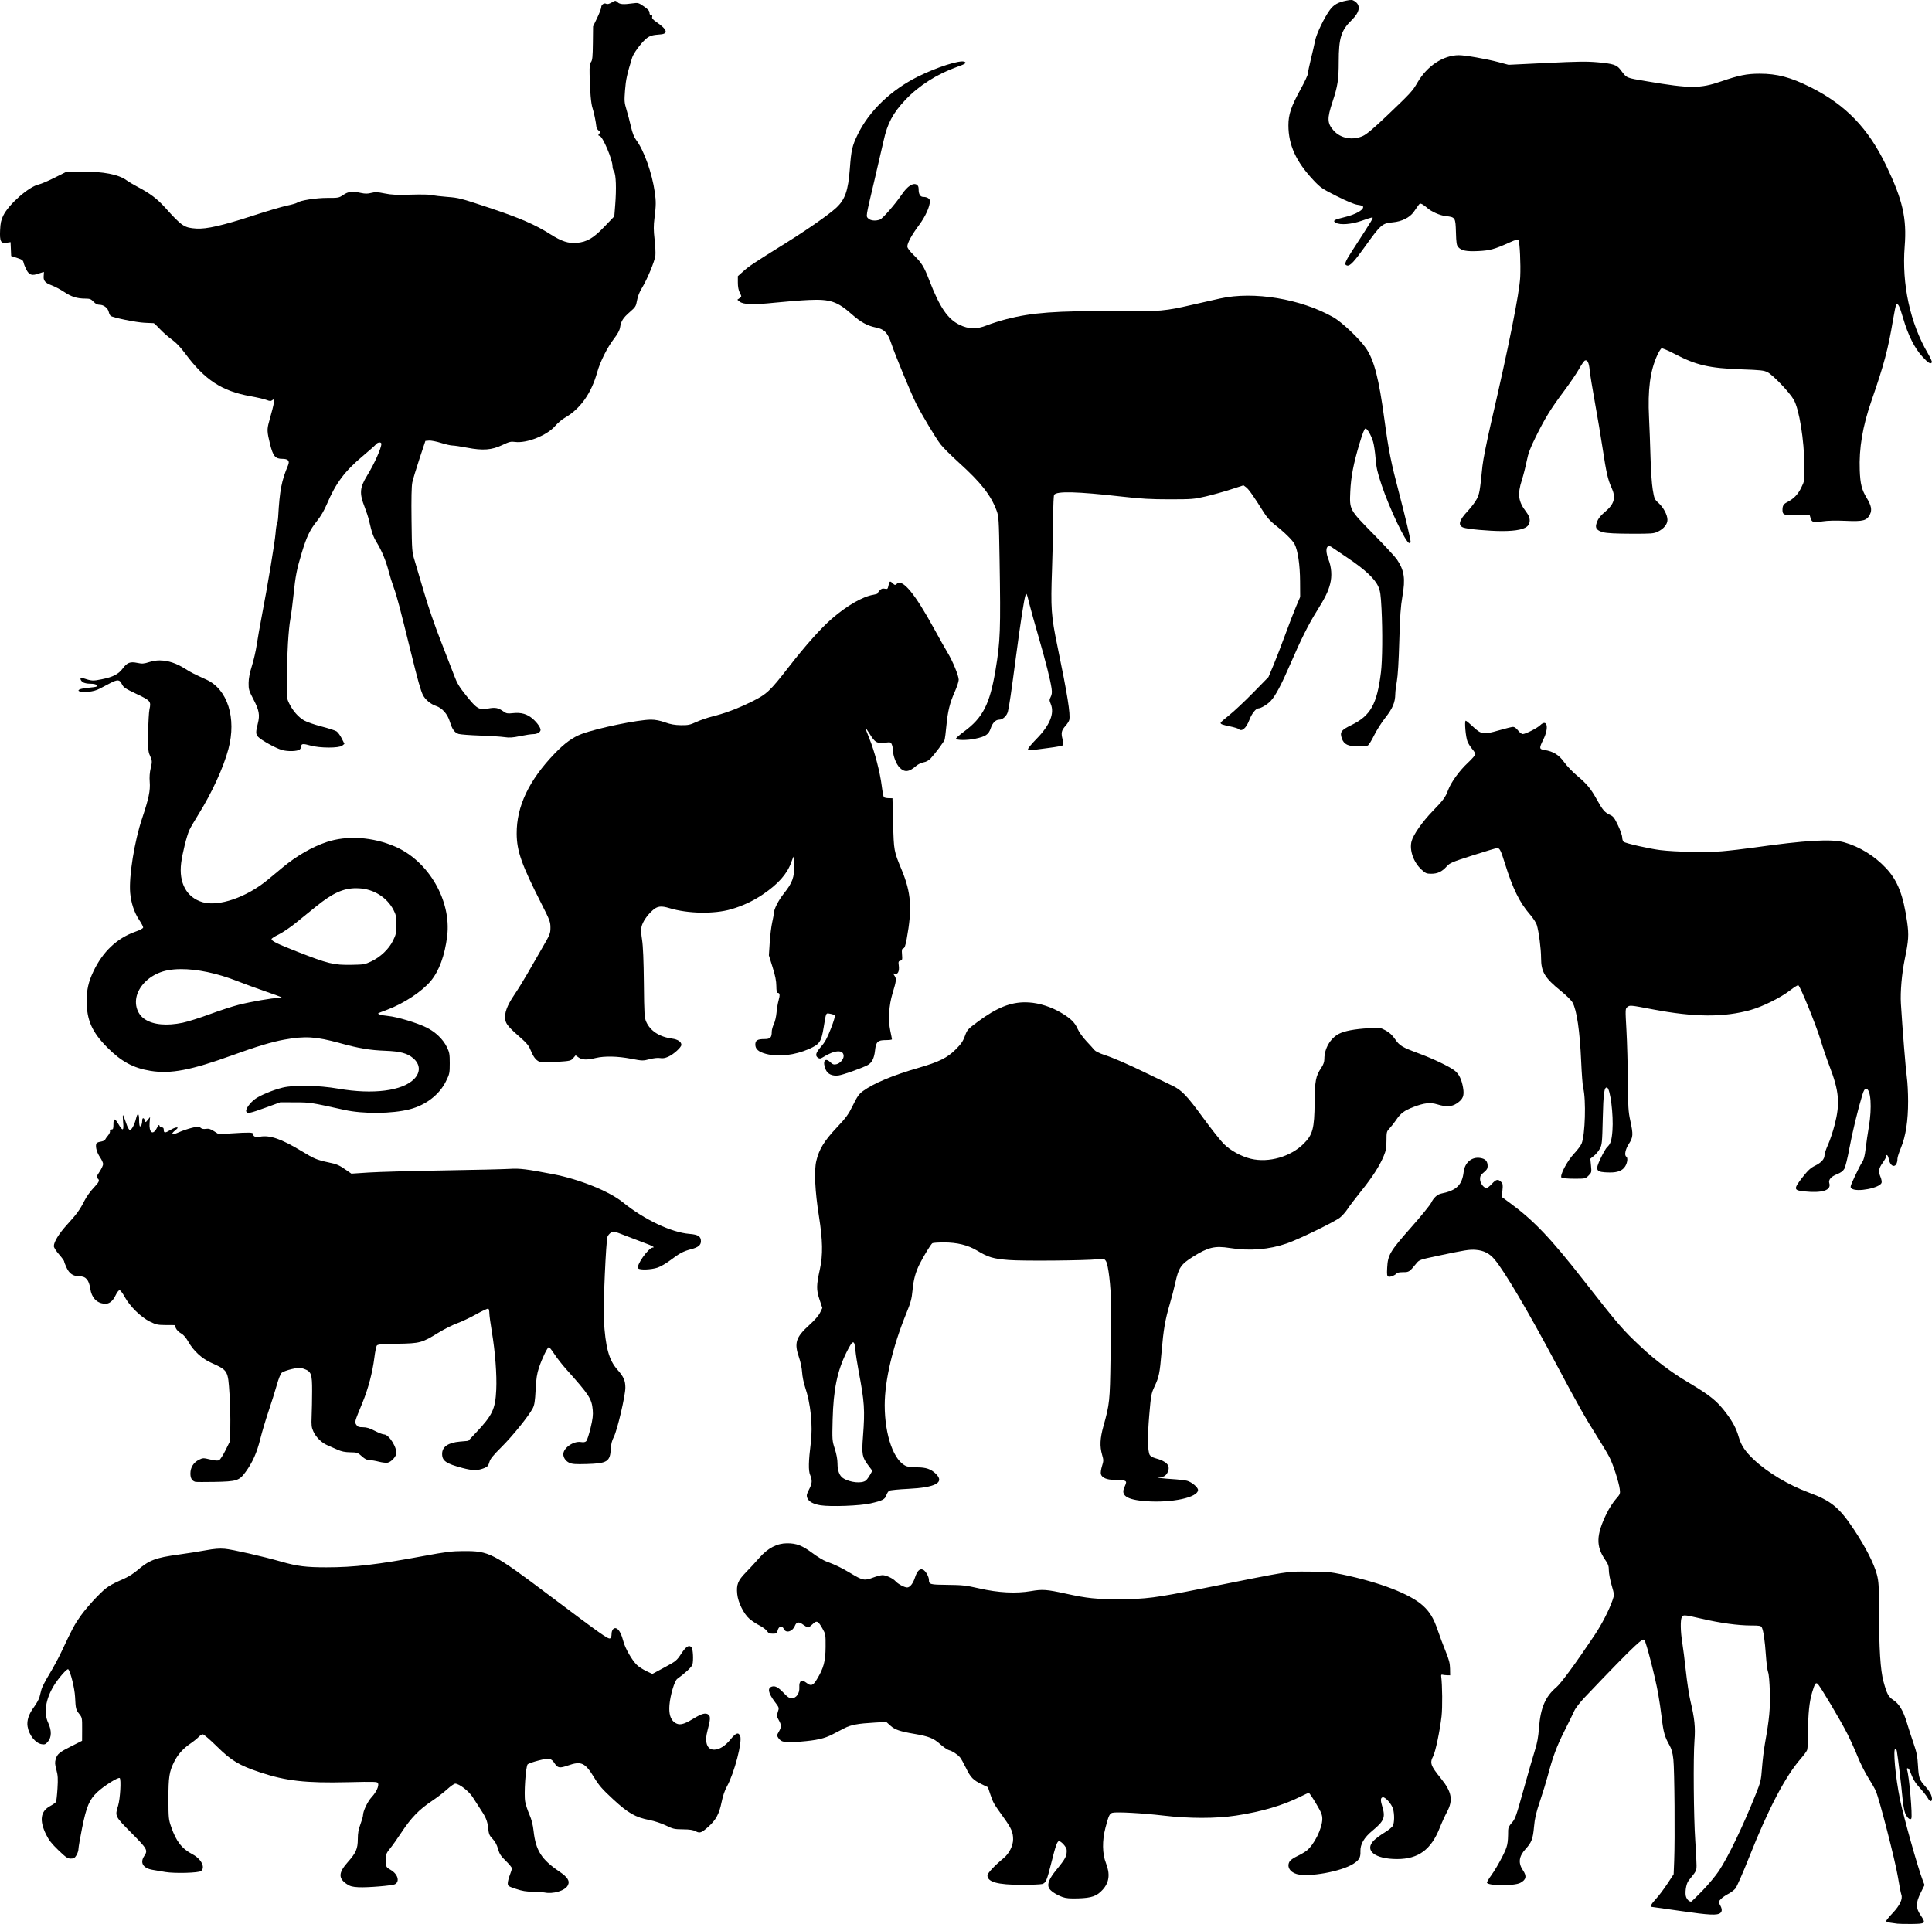 <?xml version="1.0" encoding="UTF-8" standalone="no"?>
<!-- Created with Inkscape (http://www.inkscape.org/) -->

<svg
   width="176.6mm"
   height="175.89mm"
   viewBox="0 0 176.6 175.89"
   version="1.1"
   id="svg303"
   xml:space="preserve"
   inkscape:version="1.2 (dc2aedaf03, 2022-05-15)"
   sodipodi:docname="Animal silhouettes.svg"
   xmlns:inkscape="http://www.inkscape.org/namespaces/inkscape"
   xmlns:sodipodi="http://sodipodi.sourceforge.net/DTD/sodipodi-0.dtd"
   xmlns="http://www.w3.org/2000/svg"
   xmlns:svg="http://www.w3.org/2000/svg"
   xmlns:rdf="http://www.w3.org/1999/02/22-rdf-syntax-ns#"
   xmlns:cc="http://creativecommons.org/ns#"
   xmlns:dc="http://purl.org/dc/elements/1.1/"><title
     id="title367">Animal silhouettes</title><sodipodi:namedview
     id="namedview305"
     pagecolor="#ffffff"
     bordercolor="#000000"
     borderopacity="0.25"
     inkscape:showpageshadow="2"
     inkscape:pageopacity="0.0"
     inkscape:pagecheckerboard="0"
     inkscape:deskcolor="#d1d1d1"
     inkscape:document-units="mm"
     showgrid="false"
     inkscape:zoom="0.36257716"
     inkscape:cx="576.42903"
     inkscape:cy="297.86763"
     inkscape:window-width="1920"
     inkscape:window-height="1017"
     inkscape:window-x="1912"
     inkscape:window-y="-8"
     inkscape:window-maximized="1"
     inkscape:current-layer="layer1" /><defs
     id="defs300" /><g
     inkscape:label="Lager 1"
     inkscape:groupmode="layer"
     id="layer1"
     transform="translate(-12.435,-13.946)"><path
       style="fill:#000000;stroke-width:0.094"
       d="m 158.986,62.61 c -0.537,-0.144 -0.731,-0.354 -0.648,-0.7 0.108,-0.45 0.309,-0.745 0.785,-1.146 0.886,-0.747 1.041,-1.317 0.612,-2.255 -0.327,-0.714 -0.474,-1.364 -0.806,-3.556 -0.16,-1.059 -0.479,-2.96 -0.709,-4.225 -0.229,-1.265 -0.444,-2.586 -0.476,-2.935 -0.064,-0.688 -0.204,-0.977 -0.43,-0.89 -0.079,0.03 -0.319,0.372 -0.533,0.759 -0.214,0.387 -0.841,1.309 -1.393,2.049 -1.211,1.621 -1.712,2.433 -2.568,4.162 -0.52,1.05 -0.689,1.503 -0.839,2.249 -0.103,0.514 -0.297,1.275 -0.43,1.69 -0.428,1.337 -0.341,1.978 0.401,2.951 0.348,0.457 0.406,0.87 0.169,1.208 -0.244,0.348 -1.059,0.527 -2.39,0.525 -1.22,-0.002 -3.164,-0.179 -3.542,-0.323 -0.51,-0.194 -0.388,-0.658 0.393,-1.49 0.329,-0.351 0.71,-0.856 0.845,-1.124 0.247,-0.487 0.278,-0.673 0.516,-3.016 0.057,-0.556 0.41,-2.323 0.805,-4.03 1.601,-6.905 2.576,-11.784 2.646,-13.24 0.056,-1.168 -0.038,-3.181 -0.158,-3.375 -0.057,-0.092 -0.252,-0.039 -0.835,0.224 -1.358,0.613 -1.778,0.728 -2.841,0.779 -1.081,0.052 -1.538,-0.039 -1.832,-0.364 -0.147,-0.163 -0.181,-0.383 -0.209,-1.362 -0.038,-1.345 -0.059,-1.378 -0.93,-1.473 -0.535,-0.058 -1.336,-0.415 -1.712,-0.762 -0.129,-0.119 -0.328,-0.264 -0.441,-0.323 -0.175,-0.09 -0.229,-0.074 -0.356,0.106 -0.082,0.117 -0.271,0.387 -0.421,0.601 -0.353,0.505 -1.099,0.878 -1.899,0.947 -0.985,0.085 -1.104,0.19 -2.631,2.326 -0.912,1.274 -1.291,1.675 -1.541,1.627 -0.314,-0.06 -0.233,-0.302 0.457,-1.366 1.985,-3.062 1.967,-3.03 1.79,-3.03 -0.044,0 -0.459,0.134 -0.922,0.298 -0.935,0.331 -1.975,0.412 -2.377,0.185 -0.318,-0.179 -0.159,-0.285 0.745,-0.496 1.107,-0.258 1.91,-0.728 1.733,-1.015 -0.025,-0.04 -0.247,-0.099 -0.493,-0.132 -0.283,-0.038 -0.979,-0.326 -1.889,-0.784 -1.346,-0.677 -1.487,-0.773 -2.142,-1.47 -1.584,-1.684 -2.28,-3.209 -2.283,-5.003 -0.002,-0.996 0.245,-1.728 1.116,-3.308 0.366,-0.665 0.666,-1.309 0.666,-1.431 0,-0.122 0.125,-0.729 0.278,-1.349 0.154,-0.62 0.327,-1.373 0.385,-1.675 0.116,-0.605 0.847,-2.122 1.345,-2.793 0.357,-0.481 0.741,-0.698 1.507,-0.852 0.445,-0.089 0.553,-0.082 0.76,0.054 0.58,0.38 0.478,0.995 -0.289,1.746 -0.952,0.932 -1.167,1.632 -1.168,3.795 -0.001,1.625 -0.095,2.231 -0.568,3.658 -0.506,1.527 -0.491,1.952 0.094,2.618 0.641,0.73 1.756,0.935 2.697,0.496 0.344,-0.16 0.988,-0.705 2.206,-1.867 2.166,-2.065 2.309,-2.221 2.777,-3.026 0.876,-1.508 2.351,-2.479 3.769,-2.483 0.576,-0.002 2.508,0.335 3.615,0.63 l 0.929,0.248 3.484,-0.169 c 2.891,-0.14 3.69,-0.15 4.698,-0.058 1.375,0.126 1.707,0.232 2.032,0.653 0.643,0.834 0.436,0.743 2.48,1.09 3.906,0.663 4.816,0.664 6.744,8.5e-4 1.616,-0.556 2.347,-0.702 3.507,-0.704 1.603,-0.003 2.848,0.327 4.657,1.233 3.213,1.609 5.276,3.745 6.922,7.169 1.506,3.131 1.892,4.821 1.689,7.384 -0.273,3.449 0.498,7.012 2.117,9.777 0.235,0.402 0.402,0.771 0.371,0.821 -0.12,0.195 -0.332,0.068 -0.877,-0.528 -0.716,-0.781 -1.297,-1.944 -1.756,-3.512 -0.329,-1.122 -0.467,-1.394 -0.628,-1.234 -0.04,0.04 -0.176,0.69 -0.302,1.445 -0.436,2.617 -0.828,4.084 -1.962,7.346 -0.811,2.335 -1.148,4.341 -1.07,6.367 0.048,1.235 0.184,1.774 0.637,2.518 0.414,0.68 0.496,1.087 0.301,1.486 -0.288,0.589 -0.604,0.675 -2.228,0.604 -0.906,-0.039 -1.655,-0.023 -2.101,0.047 -0.843,0.132 -0.994,0.091 -1.106,-0.298 l -0.087,-0.303 -1.101,0.034 c -1.213,0.037 -1.379,-0.018 -1.379,-0.46 0,-0.398 0.088,-0.552 0.41,-0.717 0.611,-0.313 0.993,-0.702 1.3,-1.326 0.308,-0.627 0.308,-0.628 0.295,-1.99 -0.024,-2.404 -0.471,-5.18 -0.977,-6.064 -0.383,-0.669 -1.884,-2.246 -2.384,-2.504 -0.336,-0.174 -0.618,-0.205 -2.399,-0.268 -2.935,-0.103 -4.134,-0.38 -6.095,-1.408 -0.589,-0.309 -1.131,-0.539 -1.203,-0.512 -0.072,0.028 -0.254,0.322 -0.404,0.653 -0.645,1.422 -0.869,3.146 -0.74,5.689 0.043,0.852 0.103,2.479 0.134,3.615 0.031,1.168 0.119,2.45 0.203,2.951 0.14,0.838 0.168,0.904 0.522,1.221 0.451,0.404 0.823,1.102 0.823,1.545 0,0.409 -0.333,0.819 -0.877,1.083 -0.372,0.18 -0.562,0.195 -2.462,0.189 -1.395,-0.004 -2.209,-0.046 -2.523,-0.131 z"
       id="path359" /><path
       style="fill:#000000;stroke-width:0.094"
       d="m 106.403,82.462 c -0.04,-0.064 0.277,-0.459 0.788,-0.979 1.211,-1.235 1.651,-2.321 1.29,-3.184 -0.136,-0.326 -0.136,-0.384 -0.003,-0.642 0.109,-0.21 0.13,-0.409 0.081,-0.767 -0.101,-0.739 -0.551,-2.519 -1.214,-4.802 -0.33,-1.136 -0.689,-2.425 -0.798,-2.864 -0.27,-1.092 -0.291,-1.134 -0.391,-0.798 -0.137,0.464 -0.43,2.364 -0.832,5.398 -0.456,3.449 -0.643,4.721 -0.761,5.182 -0.1,0.389 -0.471,0.733 -0.791,0.733 -0.327,0 -0.613,0.292 -0.782,0.799 -0.188,0.561 -0.465,0.745 -1.427,0.945 -0.728,0.152 -1.702,0.148 -1.741,-0.007 -0.013,-0.052 0.314,-0.342 0.726,-0.645 1.732,-1.272 2.366,-2.512 2.888,-5.646 0.437,-2.621 0.474,-3.653 0.368,-10.096 -0.061,-3.701 -0.075,-3.928 -0.271,-4.46 -0.519,-1.405 -1.427,-2.562 -3.433,-4.378 -0.723,-0.654 -1.486,-1.415 -1.695,-1.69 -0.45,-0.59 -1.739,-2.744 -2.23,-3.724 -0.47,-0.938 -1.934,-4.479 -2.258,-5.461 -0.334,-1.01 -0.642,-1.332 -1.423,-1.489 -0.77,-0.154 -1.387,-0.492 -2.172,-1.188 -1.345,-1.194 -1.989,-1.413 -3.916,-1.33 -0.723,0.031 -2.124,0.142 -3.114,0.245 -1.986,0.208 -2.919,0.181 -3.254,-0.097 l -0.204,-0.169 0.202,-0.144 c 0.201,-0.144 0.201,-0.145 0.023,-0.494 -0.118,-0.232 -0.178,-0.545 -0.178,-0.933 v -0.583 l 0.516,-0.46 c 0.533,-0.475 0.858,-0.691 3.825,-2.542 2.027,-1.265 3.935,-2.595 4.622,-3.223 0.838,-0.765 1.122,-1.57 1.274,-3.602 0.127,-1.7 0.213,-2.078 0.706,-3.098 1.046,-2.166 3.048,-4.093 5.535,-5.329 1.698,-0.844 3.795,-1.515 4.221,-1.352 0.254,0.098 0.1,0.208 -0.674,0.481 -1.791,0.632 -3.487,1.713 -4.701,2.997 -1.151,1.217 -1.658,2.169 -2.004,3.761 -0.102,0.468 -0.474,2.076 -0.828,3.573 -0.822,3.479 -0.792,3.296 -0.565,3.523 0.201,0.201 0.675,0.245 1.062,0.098 0.258,-0.098 1.387,-1.4 2.034,-2.346 0.482,-0.704 0.982,-1.03 1.31,-0.855 0.138,0.074 0.192,0.196 0.192,0.434 0,0.458 0.147,0.695 0.432,0.695 0.334,0 0.601,0.164 0.601,0.369 0,0.507 -0.407,1.414 -0.981,2.186 -0.682,0.917 -1.084,1.65 -1.084,1.975 0,0.142 0.198,0.411 0.573,0.778 0.745,0.729 0.945,1.052 1.436,2.323 0.951,2.461 1.675,3.528 2.749,4.054 0.849,0.416 1.571,0.431 2.514,0.055 0.41,-0.164 1.215,-0.419 1.787,-0.566 2.34,-0.603 4.525,-0.764 9.907,-0.73 4.32,0.028 4.472,0.015 7.323,-0.638 0.8,-0.183 1.835,-0.418 2.3,-0.521 3.071,-0.683 7.369,0.028 10.343,1.712 0.797,0.451 2.426,1.999 3.004,2.853 0.74,1.095 1.165,2.748 1.675,6.515 0.388,2.865 0.585,3.852 1.365,6.817 0.523,1.988 1.029,4.134 1.029,4.364 0,0.052 -0.056,0.096 -0.125,0.096 -0.305,0 -1.808,-3.153 -2.526,-5.299 -0.388,-1.161 -0.484,-1.581 -0.553,-2.441 -0.046,-0.571 -0.146,-1.25 -0.223,-1.508 -0.181,-0.608 -0.534,-1.221 -0.702,-1.221 -0.089,0 -0.265,0.441 -0.537,1.347 -0.557,1.856 -0.788,3.054 -0.849,4.402 -0.076,1.69 -0.098,1.65 2.135,3.922 1.015,1.033 1.972,2.068 2.127,2.3 0.677,1.015 0.785,1.739 0.5,3.38 -0.159,0.919 -0.221,1.806 -0.285,4.084 -0.051,1.833 -0.133,3.189 -0.221,3.662 -0.077,0.413 -0.142,0.944 -0.145,1.18 -0.009,0.759 -0.244,1.317 -0.909,2.159 -0.344,0.435 -0.811,1.172 -1.037,1.637 -0.227,0.465 -0.485,0.874 -0.573,0.909 -0.089,0.035 -0.478,0.067 -0.865,0.07 -0.928,0.009 -1.31,-0.174 -1.497,-0.714 -0.203,-0.588 -0.078,-0.763 0.882,-1.233 1.741,-0.851 2.328,-1.901 2.688,-4.806 0.136,-1.096 0.16,-3.75 0.053,-5.821 -0.067,-1.305 -0.114,-1.626 -0.297,-2.036 -0.318,-0.713 -1.219,-1.554 -2.805,-2.619 -0.763,-0.512 -1.441,-0.97 -1.507,-1.017 -0.066,-0.047 -0.189,-0.059 -0.274,-0.026 -0.215,0.082 -0.198,0.603 0.039,1.204 0.276,0.701 0.331,1.508 0.149,2.216 -0.181,0.707 -0.459,1.274 -1.234,2.513 -0.75,1.201 -1.433,2.565 -2.383,4.766 -0.846,1.958 -1.382,2.967 -1.826,3.434 -0.304,0.32 -0.893,0.672 -1.122,0.672 -0.222,0 -0.612,0.498 -0.813,1.039 -0.291,0.781 -0.708,1.133 -0.998,0.842 -0.05,-0.05 -0.401,-0.156 -0.78,-0.236 -0.735,-0.155 -0.857,-0.201 -0.857,-0.329 0,-0.044 0.349,-0.354 0.775,-0.688 0.426,-0.334 1.41,-1.257 2.187,-2.05 l 1.412,-1.442 0.449,-1.068 c 0.247,-0.588 0.736,-1.855 1.088,-2.817 0.352,-0.962 0.802,-2.129 1,-2.593 l 0.361,-0.845 -0.008,-1.408 c -0.008,-1.518 -0.2,-2.83 -0.501,-3.419 -0.184,-0.361 -0.94,-1.1 -1.842,-1.802 -0.363,-0.283 -0.702,-0.666 -0.978,-1.107 -0.919,-1.467 -1.372,-2.111 -1.607,-2.286 l -0.246,-0.182 -1.163,0.376 c -0.639,0.207 -1.67,0.495 -2.289,0.639 -1.06,0.247 -1.254,0.263 -3.286,0.264 -1.738,8.5e-4 -2.599,-0.049 -4.413,-0.254 -4.073,-0.461 -5.933,-0.508 -6.155,-0.157 -0.047,0.074 -0.086,0.959 -0.086,1.966 0,1.007 -0.05,3.197 -0.109,4.866 -0.127,3.541 -0.077,4.245 0.495,7.006 0.912,4.403 1.207,6.242 1.08,6.747 -0.029,0.116 -0.183,0.356 -0.341,0.534 -0.372,0.416 -0.422,0.639 -0.273,1.218 0.076,0.296 0.088,0.506 0.033,0.561 -0.049,0.048 -0.616,0.154 -1.262,0.235 -0.645,0.081 -1.328,0.171 -1.516,0.2 -0.21,0.032 -0.368,0.011 -0.409,-0.055 z"
       id="path357" /><path
       style="fill:#000000;stroke-width:0.094"
       d="m 38.197,82.506 c -0.552,-0.154 -1.881,-0.89 -2.172,-1.202 -0.217,-0.233 -0.221,-0.439 -0.026,-1.199 0.204,-0.797 0.128,-1.219 -0.402,-2.235 -0.407,-0.78 -0.444,-0.905 -0.437,-1.486 0.005,-0.433 0.101,-0.928 0.301,-1.561 0.161,-0.51 0.36,-1.376 0.441,-1.925 0.081,-0.549 0.29,-1.737 0.464,-2.641 0.529,-2.743 1.197,-6.762 1.257,-7.558 0.031,-0.413 0.091,-0.804 0.133,-0.869 0.042,-0.065 0.091,-0.361 0.108,-0.657 0.14,-2.417 0.303,-3.264 0.9,-4.686 0.173,-0.413 0.012,-0.594 -0.527,-0.594 -0.644,0 -0.845,-0.244 -1.121,-1.361 -0.272,-1.102 -0.283,-1.336 -0.09,-2.022 0.532,-1.891 0.577,-2.216 0.271,-1.963 -0.101,0.084 -0.215,0.076 -0.49,-0.034 -0.197,-0.079 -0.863,-0.234 -1.48,-0.344 -2.613,-0.467 -4.171,-1.487 -5.96,-3.898 -0.439,-0.591 -0.837,-1.008 -1.237,-1.294 -0.324,-0.232 -0.811,-0.659 -1.08,-0.949 -0.27,-0.29 -0.523,-0.531 -0.563,-0.535 -0.04,-0.004 -0.411,-0.02 -0.824,-0.037 -0.749,-0.029 -2.905,-0.467 -3.116,-0.633 -0.061,-0.048 -0.138,-0.211 -0.172,-0.361 -0.077,-0.352 -0.46,-0.652 -0.833,-0.652 -0.204,0 -0.374,-0.086 -0.559,-0.282 -0.228,-0.241 -0.335,-0.282 -0.751,-0.284 -0.763,-0.004 -1.263,-0.161 -1.931,-0.606 -0.341,-0.227 -0.862,-0.503 -1.16,-0.613 -0.601,-0.223 -0.763,-0.429 -0.708,-0.901 0.02,-0.175 0.02,-0.318 -0.002,-0.318 -0.021,0 -0.237,0.07 -0.478,0.156 -0.599,0.213 -0.855,0.128 -1.107,-0.363 -0.113,-0.222 -0.229,-0.514 -0.257,-0.65 -0.042,-0.203 -0.146,-0.278 -0.592,-0.422 l -0.541,-0.176 -0.028,-0.634 -0.028,-0.634 -0.359,0.057 c -0.536,0.086 -0.644,-0.122 -0.597,-1.152 0.029,-0.644 0.09,-0.927 0.29,-1.337 0.5,-1.03 2.342,-2.644 3.243,-2.84 0.214,-0.047 0.87,-0.327 1.458,-0.622 l 1.068,-0.537 1.42,-0.013 c 1.944,-0.018 3.356,0.256 4.084,0.793 0.174,0.128 0.597,0.381 0.939,0.561 1.214,0.64 1.847,1.115 2.597,1.948 1.518,1.688 1.732,1.831 2.836,1.902 0.935,0.06 2.402,-0.276 5.235,-1.199 1.239,-0.404 2.612,-0.808 3.051,-0.899 0.439,-0.091 0.856,-0.21 0.926,-0.265 0.27,-0.211 1.749,-0.444 2.782,-0.44 0.996,0.004 1.047,-0.005 1.446,-0.277 0.458,-0.312 0.807,-0.35 1.622,-0.175 0.375,0.08 0.601,0.079 0.931,-0.005 0.361,-0.092 0.571,-0.084 1.221,0.048 0.631,0.128 1.107,0.15 2.422,0.11 0.908,-0.027 1.765,-0.01 1.926,0.039 0.16,0.048 0.782,0.124 1.383,0.169 1.031,0.076 1.247,0.132 3.802,0.984 2.849,0.95 4.219,1.543 5.62,2.433 1.014,0.644 1.654,0.853 2.405,0.785 0.94,-0.085 1.521,-0.425 2.534,-1.484 l 0.902,-0.943 0.083,-1.05 c 0.117,-1.471 0.073,-2.765 -0.104,-3.034 -0.078,-0.119 -0.142,-0.343 -0.142,-0.498 0,-0.599 -0.879,-2.683 -1.166,-2.763 -0.156,-0.044 -0.163,-0.071 -0.05,-0.206 0.112,-0.135 0.104,-0.174 -0.055,-0.29 -0.101,-0.074 -0.193,-0.228 -0.203,-0.342 -0.039,-0.424 -0.229,-1.346 -0.356,-1.72 -0.137,-0.406 -0.233,-1.522 -0.265,-3.081 -0.015,-0.733 0.013,-0.973 0.132,-1.127 0.122,-0.158 0.154,-0.482 0.168,-1.722 l 0.017,-1.527 0.372,-0.773 c 0.205,-0.425 0.372,-0.867 0.373,-0.981 0.001,-0.242 0.28,-0.426 0.469,-0.309 0.083,0.051 0.256,0.007 0.48,-0.122 0.347,-0.2 0.353,-0.2 0.551,-0.021 0.214,0.193 0.525,0.214 1.392,0.094 0.472,-0.066 0.523,-0.051 1.009,0.283 0.377,0.26 0.512,0.411 0.512,0.576 0,0.14 0.055,0.223 0.147,0.223 0.097,0 0.13,0.056 0.095,0.165 -0.038,0.12 0.072,0.249 0.409,0.479 0.977,0.667 1.094,1.067 0.325,1.117 -0.728,0.048 -0.986,0.131 -1.324,0.427 -0.451,0.395 -1.116,1.303 -1.235,1.686 -0.469,1.516 -0.578,2.012 -0.652,2.98 -0.076,0.993 -0.066,1.136 0.131,1.784 0.118,0.387 0.302,1.084 0.408,1.549 0.134,0.585 0.281,0.961 0.476,1.221 0.715,0.951 1.454,3.024 1.703,4.778 0.121,0.849 0.117,1.205 -0.025,2.336 -0.092,0.733 -0.09,1.129 0.006,1.972 0.066,0.58 0.1,1.245 0.074,1.477 -0.056,0.513 -0.755,2.198 -1.23,2.968 -0.221,0.357 -0.383,0.77 -0.448,1.137 -0.095,0.54 -0.136,0.607 -0.658,1.06 -0.618,0.537 -0.799,0.823 -0.892,1.407 -0.044,0.275 -0.22,0.6 -0.578,1.066 -0.596,0.776 -1.243,2.073 -1.507,3.018 -0.547,1.957 -1.546,3.363 -2.974,4.184 -0.258,0.149 -0.65,0.481 -0.871,0.74 -0.74,0.864 -2.609,1.608 -3.673,1.462 -0.376,-0.052 -0.533,-0.013 -1.157,0.283 -0.971,0.461 -1.774,0.522 -3.227,0.244 -0.573,-0.11 -1.173,-0.199 -1.333,-0.199 -0.16,0 -0.634,-0.108 -1.052,-0.24 -0.418,-0.132 -0.909,-0.227 -1.091,-0.211 l -0.331,0.029 -0.545,1.643 c -0.3,0.904 -0.593,1.875 -0.652,2.159 -0.071,0.344 -0.094,1.488 -0.07,3.427 0.035,2.83 0.043,2.933 0.284,3.709 0.136,0.439 0.523,1.744 0.858,2.901 0.362,1.246 0.988,3.063 1.536,4.46 0.509,1.296 1.065,2.731 1.235,3.189 0.253,0.678 0.455,1.012 1.093,1.806 0.976,1.213 1.161,1.321 1.999,1.171 0.673,-0.12 0.927,-0.069 1.429,0.289 0.236,0.168 0.357,0.188 0.824,0.135 0.761,-0.086 1.318,0.075 1.835,0.53 0.397,0.349 0.702,0.784 0.702,1 0,0.201 -0.313,0.387 -0.65,0.387 -0.195,0 -0.742,0.081 -1.216,0.18 -0.686,0.144 -0.98,0.163 -1.446,0.094 -0.321,-0.047 -1.324,-0.111 -2.228,-0.142 -0.904,-0.031 -1.78,-0.097 -1.947,-0.148 -0.368,-0.112 -0.594,-0.425 -0.804,-1.117 -0.214,-0.706 -0.697,-1.254 -1.273,-1.445 -0.472,-0.157 -0.971,-0.572 -1.185,-0.985 -0.197,-0.38 -0.48,-1.385 -1.076,-3.808 -1.029,-4.183 -1.312,-5.255 -1.594,-6.023 -0.155,-0.421 -0.366,-1.098 -0.47,-1.504 -0.234,-0.918 -0.63,-1.876 -1.08,-2.612 -0.33,-0.541 -0.453,-0.889 -0.712,-2.019 -0.065,-0.284 -0.243,-0.831 -0.394,-1.216 -0.499,-1.266 -0.46,-1.778 0.219,-2.887 0.669,-1.093 1.303,-2.507 1.303,-2.906 0,-0.183 -0.344,-0.155 -0.488,0.041 -0.067,0.092 -0.609,0.573 -1.202,1.07 -1.654,1.383 -2.477,2.482 -3.283,4.386 -0.249,0.589 -0.566,1.131 -0.912,1.56 -0.643,0.798 -0.948,1.435 -1.393,2.91 -0.458,1.522 -0.574,2.108 -0.747,3.807 -0.082,0.798 -0.213,1.802 -0.291,2.232 -0.174,0.949 -0.31,3.222 -0.331,5.528 -0.016,1.667 -0.01,1.722 0.228,2.209 0.324,0.662 0.827,1.236 1.352,1.544 0.236,0.138 0.949,0.386 1.586,0.55 0.636,0.164 1.259,0.366 1.383,0.447 0.124,0.082 0.338,0.372 0.475,0.646 l 0.249,0.498 -0.201,0.164 c -0.291,0.237 -2.056,0.232 -2.904,-0.009 -0.673,-0.191 -0.845,-0.176 -0.845,0.076 0,0.093 -0.06,0.219 -0.134,0.28 -0.217,0.18 -1.085,0.205 -1.647,0.048 z"
       id="path355" /><path
       style="fill:#000000;stroke-width:0.094"
       d="m 88.35,112.181 c -0.198,-0.088 -0.358,-0.256 -0.446,-0.467 -0.308,-0.736 -0.059,-1.128 0.423,-0.666 0.219,0.21 0.32,0.245 0.557,0.193 0.331,-0.073 0.667,-0.449 0.667,-0.747 0,-0.617 -0.824,-0.568 -1.9,0.113 -0.198,0.125 -0.295,0.139 -0.422,0.059 -0.307,-0.193 -0.242,-0.462 0.248,-1.022 0.37,-0.423 0.564,-0.778 0.908,-1.662 0.277,-0.713 0.405,-1.157 0.348,-1.214 -0.049,-0.049 -0.242,-0.114 -0.429,-0.145 -0.389,-0.063 -0.348,-0.153 -0.582,1.266 -0.215,1.302 -0.366,1.525 -1.319,1.947 -1.311,0.581 -2.807,0.755 -3.943,0.459 -0.689,-0.179 -0.983,-0.435 -0.983,-0.853 0,-0.385 0.197,-0.503 0.835,-0.503 0.532,0 0.667,-0.135 0.667,-0.668 0,-0.168 0.086,-0.482 0.19,-0.698 0.105,-0.216 0.215,-0.684 0.245,-1.039 0.03,-0.355 0.116,-0.867 0.192,-1.138 0.138,-0.496 0.113,-0.682 -0.092,-0.682 -0.075,0 -0.113,-0.209 -0.116,-0.634 -0.003,-0.456 -0.1,-0.937 -0.343,-1.713 l -0.338,-1.08 0.076,-1.174 c 0.042,-0.645 0.142,-1.469 0.224,-1.831 0.081,-0.361 0.148,-0.73 0.149,-0.818 0.004,-0.39 0.417,-1.209 0.938,-1.858 0.749,-0.933 0.941,-1.456 0.941,-2.554 0,-0.471 -0.028,-0.829 -0.062,-0.795 -0.034,0.034 -0.138,0.278 -0.231,0.542 -0.366,1.039 -1.197,1.975 -2.587,2.913 -0.903,0.61 -1.831,1.044 -2.893,1.355 -1.553,0.455 -3.956,0.413 -5.638,-0.097 -0.779,-0.236 -1.114,-0.192 -1.552,0.204 -0.51,0.46 -0.907,1.051 -1.007,1.497 -0.054,0.24 -0.037,0.65 0.051,1.208 0.088,0.562 0.143,1.886 0.164,3.957 0.029,2.842 0.048,3.149 0.215,3.527 0.369,0.834 1.218,1.384 2.374,1.537 0.508,0.067 0.839,0.292 0.839,0.568 0,0.224 -0.717,0.873 -1.201,1.087 -0.29,0.128 -0.512,0.165 -0.741,0.122 -0.2,-0.037 -0.572,0.002 -0.959,0.102 -0.616,0.159 -0.661,0.158 -1.706,-0.042 -1.237,-0.236 -2.426,-0.26 -3.233,-0.065 -0.796,0.192 -1.236,0.178 -1.557,-0.051 l -0.272,-0.194 -0.22,0.256 c -0.21,0.244 -0.276,0.26 -1.432,0.339 -0.667,0.046 -1.343,0.059 -1.502,0.03 -0.386,-0.07 -0.675,-0.396 -0.938,-1.056 -0.163,-0.409 -0.351,-0.66 -0.754,-1.013 -1.254,-1.096 -1.512,-1.39 -1.581,-1.804 -0.1,-0.601 0.147,-1.285 0.826,-2.288 0.329,-0.486 0.863,-1.349 1.186,-1.917 0.323,-0.568 0.931,-1.624 1.351,-2.347 0.725,-1.248 0.764,-1.343 0.764,-1.878 0,-0.522 -0.06,-0.682 -0.81,-2.159 -1.836,-3.618 -2.266,-4.834 -2.276,-6.431 -0.015,-2.497 1.117,-4.881 3.486,-7.339 0.9,-0.933 1.638,-1.469 2.441,-1.77 1.431,-0.537 5.182,-1.313 6.349,-1.313 0.397,0 0.815,0.081 1.285,0.248 0.513,0.182 0.896,0.25 1.448,0.258 0.66,0.009 0.831,-0.026 1.408,-0.292 0.361,-0.166 1.003,-0.388 1.425,-0.493 1.191,-0.296 2.317,-0.717 3.598,-1.346 1.417,-0.696 1.695,-0.954 3.446,-3.21 1.503,-1.937 2.94,-3.546 3.934,-4.406 1.37,-1.185 2.826,-2.022 3.785,-2.175 0.211,-0.034 0.383,-0.09 0.383,-0.125 0,-0.035 0.088,-0.159 0.197,-0.275 0.15,-0.161 0.26,-0.197 0.461,-0.153 0.24,0.053 0.27,0.029 0.331,-0.253 0.099,-0.46 0.137,-0.486 0.382,-0.255 0.209,0.197 0.235,0.2 0.395,0.055 0.518,-0.469 1.644,0.892 3.404,4.114 0.479,0.878 1.031,1.857 1.226,2.177 0.464,0.76 1.021,2.114 1.021,2.483 0,0.16 -0.163,0.656 -0.361,1.102 -0.455,1.021 -0.634,1.748 -0.766,3.111 -0.057,0.594 -0.126,1.156 -0.153,1.249 -0.057,0.194 -0.866,1.285 -1.28,1.726 -0.183,0.195 -0.409,0.321 -0.652,0.362 -0.204,0.034 -0.505,0.179 -0.668,0.321 -0.666,0.578 -1.061,0.621 -1.518,0.164 -0.315,-0.315 -0.61,-1.078 -0.61,-1.579 0,-0.142 -0.043,-0.372 -0.096,-0.511 -0.094,-0.247 -0.109,-0.251 -0.665,-0.188 -0.71,0.08 -0.882,-0.02 -1.358,-0.79 -0.193,-0.312 -0.364,-0.553 -0.382,-0.536 -0.017,0.017 0.14,0.451 0.35,0.964 0.47,1.146 0.968,3.059 1.124,4.312 0.064,0.516 0.152,0.978 0.194,1.026 0.043,0.048 0.237,0.09 0.432,0.094 l 0.354,0.007 0.06,2.3 c 0.065,2.513 0.067,2.521 0.78,4.24 0.869,2.096 0.974,3.523 0.463,6.311 -0.114,0.622 -0.193,0.844 -0.312,0.875 -0.133,0.035 -0.152,0.129 -0.117,0.557 0.038,0.463 0.023,0.521 -0.154,0.567 -0.172,0.045 -0.19,0.1 -0.142,0.45 0.069,0.505 -0.088,0.836 -0.356,0.751 -0.184,-0.058 -0.185,-0.053 -0.031,0.183 0.185,0.283 0.167,0.442 -0.185,1.605 -0.335,1.106 -0.413,2.438 -0.203,3.427 0.083,0.387 0.15,0.736 0.15,0.775 4.2e-5,0.039 -0.253,0.07 -0.563,0.07 -0.744,0 -0.9,0.153 -0.987,0.969 -0.075,0.697 -0.293,1.119 -0.683,1.321 -0.556,0.288 -2.241,0.885 -2.648,0.94 -0.279,0.037 -0.527,0.01 -0.731,-0.082 z"
       id="path351" /><path
       id="path345"
       style="fill:#000000;stroke-width:0.094"
       d="m 27.077,74.32 c -0.333,-0.003 -0.66,0.046 -0.979,0.147 -0.516,0.163 -0.664,0.175 -1.101,0.083 -0.66,-0.138 -0.935,-0.036 -1.333,0.496 -0.401,0.536 -0.891,0.791 -1.923,0.999 -0.834,0.168 -0.912,0.163 -1.783,-0.123 -0.242,-0.079 -0.209,0.208 0.044,0.385 0.124,0.087 0.407,0.146 0.698,0.146 0.447,0 0.699,0.115 0.558,0.256 -0.031,0.031 -0.372,0.082 -0.758,0.114 -1.177,0.096 -1.193,0.44 -0.017,0.365 0.406,-0.026 0.744,-0.118 1.078,-0.292 0.267,-0.14 0.687,-0.36 0.932,-0.488 0.689,-0.36 0.877,-0.348 1.077,0.069 0.15,0.313 0.296,0.412 1.338,0.907 1.297,0.616 1.351,0.681 1.188,1.42 -0.051,0.231 -0.104,1.18 -0.117,2.11 -0.019,1.378 0.004,1.751 0.125,2.019 0.249,0.55 0.255,0.619 0.107,1.235 -0.093,0.391 -0.125,0.821 -0.091,1.25 0.064,0.811 -0.083,1.515 -0.696,3.347 -0.704,2.102 -1.217,5.298 -1.091,6.793 0.078,0.919 0.369,1.803 0.814,2.47 0.206,0.309 0.375,0.624 0.375,0.701 0,0.09 -0.258,0.232 -0.721,0.396 -1.685,0.598 -2.979,1.827 -3.835,3.642 -0.45,0.955 -0.608,1.656 -0.608,2.699 0,1.734 0.488,2.835 1.875,4.234 1.277,1.288 2.388,1.89 3.952,2.144 1.852,0.301 3.697,-0.052 7.528,-1.439 2.198,-0.796 3.582,-1.211 4.703,-1.413 1.922,-0.346 2.893,-0.285 5.095,0.319 1.764,0.484 2.714,0.643 4.152,0.698 1.36,0.052 2.011,0.227 2.545,0.684 0.65,0.556 0.681,1.284 0.082,1.898 -1.064,1.088 -3.754,1.432 -6.922,0.885 -1.831,-0.316 -4.067,-0.358 -5.112,-0.095 -0.882,0.222 -1.958,0.664 -2.463,1.011 -0.477,0.328 -0.932,0.952 -0.85,1.165 0.086,0.224 0.325,0.177 1.766,-0.347 l 1.346,-0.49 1.361,0.005 c 1.404,0.005 1.357,-0.002 4.507,0.692 1.725,0.38 4.347,0.356 5.954,-0.056 1.478,-0.379 2.713,-1.329 3.318,-2.553 0.336,-0.68 0.352,-0.754 0.352,-1.655 -1.8e-5,-0.846 -0.028,-1 -0.266,-1.486 -0.355,-0.724 -1.044,-1.382 -1.872,-1.789 -0.884,-0.434 -2.669,-0.969 -3.511,-1.052 -0.607,-0.06 -0.986,-0.17 -0.873,-0.254 0.024,-0.018 0.391,-0.162 0.814,-0.32 1.5,-0.56 3.172,-1.663 3.969,-2.619 0.764,-0.915 1.285,-2.339 1.503,-4.103 0.401,-3.249 -1.703,-6.869 -4.759,-8.19 -2.048,-0.885 -4.377,-1.04 -6.258,-0.415 -1.304,0.433 -2.751,1.266 -4.003,2.304 -0.336,0.278 -0.953,0.79 -1.373,1.139 -1.935,1.606 -4.484,2.485 -5.961,2.056 -1.463,-0.425 -2.192,-1.76 -1.961,-3.589 0.11,-0.875 0.505,-2.463 0.745,-2.998 0.093,-0.207 0.471,-0.859 0.84,-1.45 1.22,-1.955 2.285,-4.277 2.734,-5.967 0.753,-2.829 -0.077,-5.457 -2.001,-6.336 -1.194,-0.546 -1.439,-0.671 -1.941,-0.991 -0.795,-0.506 -1.562,-0.763 -2.295,-0.769 z m 17.953,20.829 c 0.081,5.2e-4 0.163,0.003 0.246,0.008 1.326,0.071 2.524,0.826 3.123,1.966 0.232,0.443 0.264,0.604 0.265,1.35 7.84e-4,0.768 -0.028,0.905 -0.307,1.471 -0.379,0.77 -1.137,1.492 -1.993,1.898 -0.57,0.271 -0.688,0.291 -1.784,0.309 -1.651,0.028 -2.134,-0.089 -5.018,-1.219 -1.773,-0.694 -2.306,-0.956 -2.306,-1.134 10e-6,-0.059 0.29,-0.247 0.644,-0.417 0.354,-0.17 1.062,-0.648 1.573,-1.063 0.511,-0.414 1.339,-1.086 1.841,-1.492 1.53,-1.238 2.504,-1.686 3.715,-1.679 z m -16.096,7.395 c 1.502,-0.013 3.363,0.374 5.211,1.104 0.601,0.237 1.739,0.653 2.529,0.925 0.79,0.271 1.462,0.52 1.494,0.552 0.032,0.032 -0.113,0.059 -0.323,0.059 -0.521,0 -2.395,0.324 -3.589,0.621 -0.54,0.134 -1.723,0.519 -2.629,0.855 -0.906,0.336 -2.027,0.69 -2.492,0.787 -1.457,0.302 -2.681,0.19 -3.456,-0.318 -0.788,-0.516 -1.042,-1.577 -0.606,-2.524 0.45,-0.975 1.481,-1.725 2.69,-1.954 0.356,-0.068 0.749,-0.103 1.17,-0.106 z" /><path
       style="fill:#000000;stroke-width:0.094"
       d="m 64.929,109.52 c 0.137,-0.173 0.158,-1.404 0.027,-1.611 -0.077,-0.122 -0.092,-0.122 -0.127,0 -0.196,0.691 -0.203,0.701 -0.536,0.731 -0.199,0.018 -0.391,0.11 -0.489,0.235 -0.16,0.203 -0.225,0.726 -0.105,0.846 0.114,0.114 1.108,-0.048 1.229,-0.2 z"
       id="path353" /><path
       style="fill:#000000;stroke-width:0.094"
       d="m 183.995,107.581 c 0.117,-0.688 0.161,-2.367 0.064,-2.464 -0.083,-0.083 -0.413,0.708 -0.538,1.289 -0.114,0.533 -0.065,1.387 0.107,1.838 0.135,0.355 0.219,0.203 0.367,-0.663 z"
       id="path343" /><path
       style="fill:#000000;stroke-width:0.094"
       d="m 177.335,122.864 c -0.955,-0.098 -0.967,-0.225 -0.127,-1.299 0.491,-0.626 0.733,-0.85 1.13,-1.044 0.584,-0.286 0.875,-0.609 0.875,-0.973 0,-0.141 0.143,-0.568 0.318,-0.95 0.175,-0.382 0.449,-1.205 0.61,-1.83 0.506,-1.965 0.406,-3.071 -0.49,-5.395 -0.228,-0.591 -0.588,-1.649 -0.799,-2.351 -0.409,-1.357 -1.867,-4.938 -2.037,-5.003 -0.056,-0.021 -0.394,0.189 -0.753,0.468 -0.836,0.651 -2.482,1.473 -3.562,1.779 -2.475,0.701 -5.167,0.687 -9.013,-0.047 -2.031,-0.388 -2.077,-0.392 -2.3,-0.209 -0.19,0.156 -0.191,0.188 -0.082,2.13 0.061,1.084 0.119,3.176 0.129,4.647 0.017,2.341 0.044,2.792 0.221,3.602 0.279,1.283 0.266,1.516 -0.127,2.126 -0.325,0.504 -0.434,1.05 -0.235,1.174 0.155,0.096 0.106,0.543 -0.096,0.874 -0.246,0.404 -0.695,0.583 -1.426,0.572 -1.28,-0.02 -1.366,-0.155 -0.825,-1.293 0.224,-0.471 0.489,-0.93 0.589,-1.02 0.319,-0.288 0.423,-0.612 0.491,-1.527 0.105,-1.414 -0.197,-3.823 -0.491,-3.92 -0.257,-0.085 -0.34,0.512 -0.395,2.84 -0.051,2.189 -0.069,2.374 -0.264,2.742 -0.115,0.217 -0.358,0.513 -0.541,0.657 l -0.331,0.262 0.061,0.629 c 0.059,0.612 0.053,0.637 -0.225,0.915 -0.284,0.284 -0.294,0.286 -1.303,0.285 -0.559,-0.001 -1.079,-0.041 -1.155,-0.089 -0.226,-0.143 0.484,-1.515 1.145,-2.215 0.295,-0.312 0.6,-0.72 0.678,-0.906 0.328,-0.785 0.421,-4.022 0.146,-5.098 -0.053,-0.207 -0.135,-1.284 -0.183,-2.394 -0.12,-2.781 -0.403,-4.716 -0.79,-5.406 -0.11,-0.197 -0.581,-0.665 -1.046,-1.04 -1.5,-1.212 -1.828,-1.756 -1.83,-3.036 -0.001,-0.835 -0.203,-2.389 -0.39,-3.015 -0.06,-0.202 -0.339,-0.63 -0.619,-0.952 -0.955,-1.099 -1.572,-2.352 -2.291,-4.655 -0.385,-1.233 -0.48,-1.423 -0.718,-1.423 -0.08,0 -1.078,0.298 -2.218,0.663 -1.929,0.617 -2.095,0.688 -2.401,1.025 -0.431,0.475 -0.824,0.659 -1.406,0.659 -0.427,0 -0.519,-0.04 -0.895,-0.386 -0.728,-0.671 -1.115,-1.788 -0.899,-2.591 0.162,-0.602 0.988,-1.78 1.929,-2.751 0.978,-1.009 1.167,-1.266 1.406,-1.91 0.266,-0.717 1.026,-1.771 1.791,-2.486 0.386,-0.361 0.703,-0.722 0.703,-0.803 0,-0.081 -0.127,-0.291 -0.282,-0.468 -0.155,-0.177 -0.35,-0.484 -0.434,-0.684 -0.17,-0.406 -0.299,-1.912 -0.163,-1.912 0.047,0 0.331,0.232 0.63,0.515 0.789,0.746 0.983,0.777 2.365,0.377 0.618,-0.179 1.216,-0.326 1.33,-0.327 0.127,-8.5e-4 0.303,0.126 0.457,0.327 0.138,0.181 0.329,0.329 0.426,0.329 0.259,0 1.307,-0.53 1.597,-0.808 0.641,-0.614 0.825,0.214 0.289,1.302 -0.397,0.806 -0.389,0.884 0.099,0.962 0.812,0.129 1.325,0.446 1.801,1.113 0.243,0.34 0.77,0.892 1.171,1.227 0.904,0.754 1.273,1.2 1.835,2.216 0.518,0.937 0.716,1.166 1.186,1.374 0.3,0.132 0.404,0.269 0.734,0.963 0.211,0.445 0.384,0.94 0.384,1.101 0,0.161 0.058,0.34 0.129,0.399 0.171,0.142 2.339,0.633 3.345,0.758 1.361,0.169 4.268,0.225 5.643,0.109 0.703,-0.059 2.018,-0.213 2.923,-0.34 4.71,-0.666 7.078,-0.804 8.234,-0.482 1.414,0.394 2.795,1.245 3.844,2.369 1.058,1.132 1.577,2.459 1.927,4.921 0.167,1.177 0.135,1.685 -0.214,3.38 -0.274,1.332 -0.421,3.016 -0.356,4.082 0.141,2.307 0.446,6.076 0.546,6.762 0.06,0.413 0.111,1.385 0.112,2.159 0.002,1.783 -0.213,3.188 -0.651,4.249 -0.176,0.427 -0.321,0.87 -0.321,0.986 -0.005,0.896 -0.637,0.909 -0.804,0.016 -0.058,-0.309 -0.227,-0.456 -0.227,-0.198 0,0.068 -0.148,0.332 -0.329,0.586 -0.362,0.51 -0.401,0.783 -0.184,1.303 0.08,0.191 0.121,0.422 0.092,0.515 -0.15,0.471 -2.249,0.883 -2.725,0.534 -0.17,-0.125 -0.16,-0.168 0.271,-1.103 0.247,-0.535 0.548,-1.121 0.669,-1.302 0.165,-0.246 0.248,-0.565 0.33,-1.263 0.06,-0.514 0.19,-1.401 0.288,-1.972 0.305,-1.769 0.186,-3.478 -0.242,-3.478 -0.139,0 -0.221,0.13 -0.354,0.563 -0.393,1.276 -0.925,3.474 -1.189,4.914 -0.155,0.844 -0.359,1.668 -0.454,1.831 -0.121,0.207 -0.327,0.358 -0.684,0.499 -0.529,0.21 -0.784,0.507 -0.691,0.806 0.206,0.661 -0.619,0.931 -2.309,0.758 z"
       id="path341" /><path
       id="path325"
       style="fill:#000000;stroke-width:0.094"
       d="m 147.598,119.792 c -0.701,-0.037 -1.278,0.483 -1.373,1.294 -0.141,1.197 -0.655,1.696 -2.04,1.976 -0.363,0.073 -0.703,0.381 -0.921,0.832 -0.107,0.221 -0.941,1.246 -1.853,2.276 -1.915,2.165 -2.114,2.5 -2.176,3.667 -0.034,0.649 -0.017,0.769 0.118,0.821 0.16,0.062 0.649,-0.141 0.756,-0.313 0.032,-0.052 0.291,-0.094 0.575,-0.094 0.552,0 0.579,-0.018 1.238,-0.827 0.24,-0.295 0.331,-0.327 1.802,-0.639 2.664,-0.565 3.03,-0.623 3.617,-0.576 0.718,0.057 1.252,0.33 1.705,0.87 0.929,1.107 3.053,4.71 5.617,9.528 1.994,3.747 2.684,4.972 3.759,6.666 0.475,0.749 0.991,1.615 1.146,1.925 0.334,0.666 0.84,2.241 0.924,2.875 0.057,0.433 0.044,0.466 -0.376,0.946 -0.24,0.274 -0.607,0.848 -0.816,1.276 -0.965,1.975 -0.999,2.998 -0.14,4.247 0.277,0.403 0.336,0.571 0.336,0.965 0,0.263 0.114,0.874 0.254,1.358 0.254,0.88 0.254,0.88 0.085,1.366 -0.327,0.939 -0.973,2.194 -1.653,3.212 -1.686,2.524 -3.059,4.397 -3.49,4.76 -1,0.843 -1.442,1.878 -1.581,3.7 -0.067,0.876 -0.165,1.411 -0.381,2.085 -0.16,0.498 -0.623,2.102 -1.028,3.564 -0.676,2.437 -0.765,2.689 -1.071,3.028 -0.236,0.261 -0.335,0.46 -0.338,0.675 -0.013,1.313 -0.048,1.469 -0.557,2.474 -0.275,0.543 -0.705,1.269 -0.956,1.614 -0.251,0.345 -0.443,0.668 -0.426,0.719 0.098,0.293 2.49,0.308 3.042,0.019 0.543,-0.284 0.616,-0.609 0.256,-1.139 -0.46,-0.678 -0.387,-1.281 0.239,-1.966 0.543,-0.594 0.666,-0.919 0.764,-2.015 0.071,-0.789 0.185,-1.281 0.548,-2.358 0.252,-0.749 0.57,-1.784 0.706,-2.3 0.455,-1.728 0.822,-2.713 1.54,-4.135 0.392,-0.777 0.795,-1.599 0.895,-1.828 0.1,-0.228 0.522,-0.774 0.939,-1.213 2.385,-2.512 3.965,-4.128 4.607,-4.713 0.617,-0.562 0.746,-0.643 0.856,-0.533 0.155,0.155 0.984,3.378 1.254,4.875 0.106,0.588 0.255,1.601 0.331,2.252 0.15,1.284 0.276,1.73 0.695,2.467 0.207,0.364 0.296,0.685 0.369,1.326 0.104,0.909 0.154,7.296 0.073,9.282 l -0.049,1.208 -0.586,0.889 c -0.322,0.489 -0.79,1.106 -1.038,1.37 -0.42,0.447 -0.561,0.723 -0.372,0.723 0.044,0 1.258,0.171 2.699,0.381 2.575,0.375 3.286,0.408 3.572,0.171 0.172,-0.142 0.16,-0.386 -0.036,-0.726 -0.159,-0.278 -0.158,-0.289 0.07,-0.533 0.128,-0.137 0.428,-0.349 0.667,-0.471 0.239,-0.121 0.54,-0.347 0.669,-0.5 0.129,-0.154 0.709,-1.476 1.289,-2.939 1.724,-4.353 3.301,-7.355 4.695,-8.94 0.268,-0.305 0.526,-0.656 0.573,-0.781 0.047,-0.125 0.086,-0.869 0.086,-1.655 0,-1.653 0.116,-2.767 0.377,-3.629 0.242,-0.8 0.318,-0.915 0.501,-0.763 0.216,0.18 2.133,3.405 2.72,4.577 0.288,0.574 0.715,1.523 0.951,2.108 0.235,0.585 0.661,1.431 0.945,1.88 0.285,0.449 0.599,1.001 0.699,1.226 0.322,0.729 1.775,6.375 2.013,7.825 0.127,0.775 0.271,1.513 0.319,1.642 0.148,0.397 -0.129,0.989 -0.791,1.691 -0.329,0.348 -0.597,0.678 -0.597,0.733 0,0.055 0.18,0.123 0.399,0.152 0.219,0.028 0.505,0.068 0.634,0.088 0.129,0.02 0.72,0.031 1.313,0.025 1.272,-0.014 1.31,-0.052 0.803,-0.804 -0.454,-0.675 -0.451,-1.113 0.014,-2.054 l 0.347,-0.701 -0.167,-0.432 c -0.451,-1.172 -1.741,-5.765 -2.073,-7.38 -0.42,-2.043 -0.659,-4.647 -0.427,-4.647 0.051,0 0.111,0.095 0.134,0.211 0.087,0.444 0.437,3.354 0.517,4.295 0.046,0.542 0.156,1.166 0.245,1.387 0.165,0.411 0.454,0.665 0.56,0.493 0.128,-0.207 -0.201,-3.976 -0.389,-4.468 -0.029,-0.074 -0.004,-0.135 0.054,-0.135 0.058,0 0.143,0.095 0.188,0.211 0.313,0.811 0.486,1.103 0.964,1.63 0.297,0.328 0.606,0.723 0.687,0.879 0.272,0.526 0.531,0.254 0.296,-0.31 -0.077,-0.184 -0.306,-0.516 -0.509,-0.739 -0.553,-0.606 -0.616,-0.781 -0.68,-1.913 -0.048,-0.852 -0.12,-1.214 -0.399,-2.019 -0.187,-0.539 -0.467,-1.403 -0.622,-1.92 -0.324,-1.078 -0.697,-1.7 -1.229,-2.052 -0.455,-0.301 -0.594,-0.561 -0.898,-1.676 -0.29,-1.063 -0.411,-2.988 -0.415,-6.607 -0.002,-2.131 -0.027,-2.544 -0.189,-3.179 -0.251,-0.982 -1.047,-2.544 -2.109,-4.139 -1.344,-2.02 -2.074,-2.616 -4.136,-3.377 -1.827,-0.674 -3.732,-1.813 -4.976,-2.975 -0.81,-0.756 -1.193,-1.325 -1.413,-2.094 -0.218,-0.764 -0.537,-1.376 -1.131,-2.166 -0.861,-1.146 -1.466,-1.632 -3.606,-2.901 -1.411,-0.837 -2.895,-1.957 -4.187,-3.162 -1.666,-1.554 -2.085,-2.039 -5.249,-6.088 -2.998,-3.837 -4.562,-5.481 -6.726,-7.069 l -0.761,-0.558 0.061,-0.597 c 0.053,-0.522 0.037,-0.621 -0.129,-0.787 -0.276,-0.276 -0.451,-0.237 -0.837,0.186 -0.189,0.207 -0.409,0.376 -0.489,0.376 -0.265,0 -0.592,-0.449 -0.592,-0.813 0,-0.277 0.063,-0.388 0.347,-0.617 0.26,-0.209 0.347,-0.349 0.347,-0.557 0,-0.411 -0.15,-0.623 -0.513,-0.723 -0.104,-0.029 -0.207,-0.045 -0.307,-0.051 z m 18.843,41.835 c 0.221,-4.2e-4 0.647,0.095 1.562,0.307 1.691,0.393 3.309,0.614 4.498,0.614 0.751,0 0.897,0.025 0.973,0.167 0.149,0.278 0.288,1.219 0.378,2.556 0.047,0.697 0.138,1.394 0.202,1.549 0.069,0.166 0.134,0.9 0.158,1.784 0.043,1.546 -0.042,2.456 -0.439,4.694 -0.101,0.568 -0.224,1.583 -0.275,2.255 -0.086,1.144 -0.122,1.298 -0.56,2.394 -1.168,2.924 -2.518,5.735 -3.379,7.035 -0.289,0.436 -0.966,1.25 -1.505,1.807 -0.539,0.558 -1.006,1.011 -1.038,1.007 -0.183,-0.023 -0.312,-0.133 -0.433,-0.366 -0.168,-0.326 -0.045,-1.254 0.209,-1.567 0.714,-0.88 0.714,-0.881 0.721,-1.376 0.003,-0.267 -0.049,-1.289 -0.117,-2.27 -0.147,-2.121 -0.19,-7.627 -0.072,-9.161 0.093,-1.204 0.01,-2.01 -0.37,-3.607 -0.123,-0.516 -0.31,-1.742 -0.416,-2.723 -0.106,-0.981 -0.256,-2.164 -0.332,-2.629 -0.161,-0.985 -0.181,-2.047 -0.042,-2.306 0.056,-0.105 0.104,-0.164 0.275,-0.164 z" /><path
       id="path333"
       style="fill:#000000;stroke-width:0.094"
       d="m 106.229,105.579 c -1.408,-0.024 -2.683,0.49 -4.384,1.75 -0.959,0.71 -0.999,0.754 -1.211,1.336 -0.173,0.475 -0.35,0.732 -0.839,1.221 -0.769,0.768 -1.527,1.143 -3.395,1.682 -2.342,0.675 -4.102,1.412 -5.081,2.125 -0.364,0.265 -0.52,0.486 -0.916,1.295 -0.413,0.844 -0.613,1.119 -1.494,2.055 -1.133,1.204 -1.606,1.976 -1.855,3.032 -0.212,0.895 -0.123,2.767 0.24,5.059 0.349,2.204 0.373,3.531 0.088,4.835 -0.328,1.499 -0.333,1.887 -0.038,2.776 l 0.259,0.778 -0.208,0.429 c -0.129,0.266 -0.493,0.687 -0.959,1.107 -1.261,1.139 -1.426,1.653 -0.961,2.991 0.137,0.395 0.259,0.983 0.28,1.357 0.021,0.363 0.144,0.971 0.273,1.351 0.509,1.497 0.717,3.514 0.523,5.078 -0.211,1.705 -0.229,2.548 -0.063,2.945 0.212,0.507 0.191,0.779 -0.103,1.342 -0.209,0.399 -0.239,0.534 -0.164,0.748 0.12,0.342 0.549,0.582 1.229,0.689 0.93,0.146 3.623,0.043 4.569,-0.175 1.092,-0.252 1.312,-0.366 1.436,-0.749 0.056,-0.173 0.177,-0.357 0.268,-0.408 0.091,-0.051 0.869,-0.128 1.728,-0.17 2.523,-0.125 3.354,-0.579 2.525,-1.381 -0.445,-0.431 -0.897,-0.586 -1.704,-0.586 -0.386,0 -0.82,-0.045 -0.965,-0.1 -1.151,-0.435 -2.001,-2.807 -2.001,-5.583 0,-2.259 0.722,-5.327 1.976,-8.4 0.4,-0.979 0.493,-1.321 0.562,-2.066 0.095,-1.021 0.277,-1.693 0.668,-2.468 0.365,-0.723 1.017,-1.787 1.149,-1.873 0.058,-0.038 0.532,-0.069 1.053,-0.07 1.215,-0.002 2.205,0.243 3.055,0.757 0.994,0.601 1.459,0.738 2.883,0.851 1.274,0.101 6.946,0.053 8.151,-0.07 0.536,-0.054 0.588,-0.043 0.722,0.163 0.223,0.343 0.456,2.318 0.464,3.93 0.004,0.8 -0.015,3.061 -0.043,5.023 -0.054,3.846 -0.084,4.127 -0.648,6.142 -0.313,1.116 -0.346,1.842 -0.122,2.615 0.142,0.488 0.141,0.56 -0.008,1.033 -0.088,0.28 -0.135,0.609 -0.104,0.732 0.084,0.333 0.56,0.537 1.224,0.523 0.723,-0.015 1.083,0.06 1.083,0.225 0,0.072 -0.069,0.275 -0.153,0.452 -0.365,0.765 0.225,1.15 1.957,1.278 2.375,0.176 4.769,-0.34 4.769,-1.027 0,-0.24 -0.586,-0.728 -1.008,-0.839 -0.194,-0.051 -0.839,-0.123 -1.433,-0.158 -0.594,-0.036 -1.164,-0.102 -1.267,-0.147 -0.15,-0.066 -0.132,-0.075 0.089,-0.043 0.424,0.06 0.703,-0.092 0.862,-0.473 0.245,-0.586 -0.105,-0.961 -1.161,-1.246 -0.218,-0.059 -0.441,-0.19 -0.495,-0.291 -0.197,-0.367 -0.213,-1.676 -0.046,-3.629 0.158,-1.844 0.185,-1.993 0.479,-2.62 0.417,-0.891 0.482,-1.211 0.649,-3.184 0.172,-2.029 0.328,-2.936 0.75,-4.366 0.175,-0.594 0.403,-1.467 0.505,-1.94 0.298,-1.374 0.512,-1.691 1.612,-2.381 1.391,-0.873 2.001,-1.018 3.367,-0.801 1.822,0.29 3.594,0.147 5.229,-0.422 1.077,-0.374 4.353,-1.969 4.845,-2.359 0.209,-0.165 0.517,-0.515 0.686,-0.776 0.168,-0.261 0.73,-1.001 1.248,-1.644 1.03,-1.278 1.679,-2.287 2.064,-3.21 0.204,-0.489 0.25,-0.744 0.251,-1.413 0.002,-0.783 0.014,-0.829 0.293,-1.127 0.16,-0.171 0.423,-0.506 0.584,-0.746 0.414,-0.616 0.754,-0.871 1.587,-1.19 0.989,-0.378 1.539,-0.439 2.185,-0.241 0.802,0.246 1.306,0.222 1.765,-0.081 0.589,-0.39 0.716,-0.705 0.585,-1.456 -0.133,-0.762 -0.379,-1.257 -0.776,-1.558 -0.508,-0.385 -1.923,-1.063 -3.238,-1.551 -1.575,-0.585 -1.779,-0.707 -2.209,-1.331 -0.242,-0.352 -0.506,-0.595 -0.845,-0.779 -0.485,-0.263 -0.509,-0.266 -1.572,-0.205 -1.27,0.073 -2.183,0.244 -2.695,0.506 -0.794,0.405 -1.341,1.346 -1.342,2.308 -2.8e-4,0.268 -0.085,0.508 -0.283,0.805 -0.508,0.759 -0.587,1.174 -0.606,3.192 -0.022,2.352 -0.172,2.917 -0.992,3.737 -1.199,1.199 -3.19,1.772 -4.821,1.388 -0.887,-0.209 -1.875,-0.75 -2.498,-1.368 -0.287,-0.285 -1.144,-1.37 -1.905,-2.412 -1.473,-2.017 -1.951,-2.512 -2.819,-2.919 -0.3,-0.141 -1.302,-0.624 -2.227,-1.074 -1.892,-0.92 -3.121,-1.453 -4.069,-1.763 -0.354,-0.116 -0.713,-0.299 -0.798,-0.407 -0.085,-0.108 -0.414,-0.472 -0.732,-0.81 -0.33,-0.35 -0.676,-0.837 -0.806,-1.131 -0.26,-0.59 -0.636,-0.953 -1.545,-1.49 -0.869,-0.513 -1.944,-0.857 -2.877,-0.919 -0.095,-0.006 -0.19,-0.011 -0.284,-0.012 z m -15.808,31.084 c 0.106,4e-5 0.16,0.233 0.202,0.688 0.036,0.398 0.171,1.277 0.299,1.952 0.535,2.816 0.583,3.537 0.399,5.946 -0.127,1.666 -0.083,1.909 0.482,2.662 l 0.371,0.493 -0.203,0.361 c -0.112,0.199 -0.279,0.43 -0.371,0.513 -0.353,0.319 -1.474,0.212 -2.105,-0.202 -0.33,-0.216 -0.506,-0.688 -0.506,-1.354 0,-0.348 -0.093,-0.85 -0.246,-1.325 -0.241,-0.747 -0.245,-0.805 -0.198,-2.658 0.071,-2.755 0.421,-4.457 1.269,-6.166 0.304,-0.612 0.489,-0.911 0.609,-0.911 z" /><path
       style="fill:#000000;stroke-width:0.094"
       d="m 30.292,149.417 c -0.313,-0.096 -0.452,-0.332 -0.452,-0.765 0,-0.554 0.288,-1.012 0.79,-1.258 0.35,-0.171 0.393,-0.172 1.014,-0.023 0.462,0.111 0.7,0.128 0.827,0.06 0.098,-0.052 0.359,-0.461 0.581,-0.908 l 0.403,-0.813 0.032,-1.344 c 0.018,-0.739 -0.015,-2.073 -0.072,-2.963 -0.142,-2.195 -0.125,-2.165 -1.715,-2.89 -0.809,-0.369 -1.567,-1.066 -2.022,-1.859 -0.249,-0.435 -0.465,-0.685 -0.7,-0.813 -0.187,-0.101 -0.397,-0.312 -0.466,-0.469 l -0.126,-0.285 -0.809,-0.004 c -0.724,-0.004 -0.876,-0.037 -1.452,-0.321 -0.808,-0.398 -1.833,-1.406 -2.294,-2.257 -0.182,-0.335 -0.393,-0.61 -0.468,-0.61 -0.075,0 -0.23,0.195 -0.343,0.434 -0.288,0.606 -0.638,0.864 -1.091,0.804 -0.686,-0.091 -1.121,-0.57 -1.24,-1.364 -0.121,-0.809 -0.407,-1.142 -0.983,-1.142 -0.57,0 -0.929,-0.235 -1.178,-0.771 -0.127,-0.273 -0.232,-0.543 -0.232,-0.599 -3.55e-4,-0.057 -0.212,-0.344 -0.47,-0.639 -0.265,-0.302 -0.469,-0.628 -0.469,-0.747 0,-0.396 0.473,-1.16 1.23,-1.989 0.872,-0.954 1.161,-1.355 1.584,-2.196 0.167,-0.333 0.532,-0.843 0.811,-1.135 0.533,-0.559 0.595,-0.709 0.364,-0.879 -0.123,-0.09 -0.097,-0.172 0.188,-0.605 0.182,-0.276 0.329,-0.592 0.328,-0.704 -0.001,-0.112 -0.127,-0.387 -0.279,-0.613 -0.28,-0.414 -0.421,-0.882 -0.36,-1.199 0.023,-0.119 0.148,-0.191 0.404,-0.233 0.204,-0.033 0.387,-0.109 0.407,-0.169 0.02,-0.06 0.142,-0.235 0.272,-0.389 0.129,-0.154 0.211,-0.342 0.182,-0.419 -0.036,-0.094 0.006,-0.139 0.131,-0.139 0.16,0 0.185,-0.065 0.185,-0.477 0,-0.579 0.127,-0.577 0.469,0.008 0.386,0.659 0.494,0.607 0.417,-0.201 -0.036,-0.38 -0.04,-0.667 -0.009,-0.638 0.032,0.029 0.155,0.346 0.275,0.704 0.136,0.407 0.268,0.651 0.354,0.651 0.161,0 0.426,-0.496 0.563,-1.056 0.14,-0.573 0.278,-0.491 0.278,0.164 0,0.31 0.038,0.563 0.084,0.563 0.109,0 0.198,-0.237 0.198,-0.524 0,-0.284 0.153,-0.297 0.241,-0.02 0.065,0.205 0.067,0.205 0.273,-0.053 l 0.207,-0.26 -0.042,0.509 c -0.076,0.914 0.292,1.203 0.653,0.512 0.149,-0.285 0.218,-0.352 0.244,-0.235 0.019,0.09 0.117,0.164 0.216,0.164 0.13,0 0.181,0.066 0.181,0.235 0,0.292 0.132,0.292 0.61,-0.002 0.207,-0.127 0.46,-0.23 0.563,-0.229 0.156,0.002 0.133,0.048 -0.14,0.274 -0.456,0.378 -0.295,0.454 0.35,0.165 0.298,-0.133 0.828,-0.314 1.178,-0.401 0.584,-0.146 0.65,-0.147 0.802,-0.009 0.114,0.103 0.268,0.134 0.49,0.1 0.253,-0.039 0.418,0.01 0.747,0.22 l 0.422,0.271 1.08,-0.07 c 1.7,-0.111 2.065,-0.103 2.065,0.046 0,0.239 0.22,0.327 0.629,0.251 0.896,-0.164 1.949,0.199 3.776,1.304 1.206,0.729 1.414,0.817 2.474,1.043 0.83,0.177 0.978,0.243 1.731,0.771 l 0.371,0.26 1.588,-0.104 c 0.874,-0.057 3.933,-0.142 6.799,-0.19 2.866,-0.047 5.604,-0.112 6.084,-0.143 0.912,-0.059 1.546,0.019 4.004,0.493 2.379,0.459 5.1,1.559 6.342,2.565 1.953,1.581 4.433,2.756 6.094,2.887 0.783,0.062 1.042,0.227 1.042,0.668 0,0.359 -0.251,0.563 -0.903,0.733 -0.706,0.184 -1.062,0.373 -1.887,1.001 -0.372,0.284 -0.901,0.59 -1.174,0.681 -0.575,0.192 -1.608,0.233 -1.771,0.07 -0.233,-0.233 0.946,-1.908 1.344,-1.908 0.227,0 -0.086,-0.174 -0.726,-0.404 -0.361,-0.13 -1.157,-0.433 -1.768,-0.673 -1.061,-0.417 -1.121,-0.43 -1.342,-0.285 -0.127,0.083 -0.27,0.252 -0.316,0.376 -0.137,0.36 -0.402,6.357 -0.334,7.559 0.144,2.549 0.46,3.715 1.246,4.6 0.566,0.638 0.723,0.996 0.722,1.643 -0.002,0.743 -0.742,3.898 -1.057,4.503 -0.169,0.325 -0.252,0.651 -0.274,1.08 -0.062,1.174 -0.322,1.339 -2.195,1.393 -1.049,0.03 -1.341,0.009 -1.607,-0.117 -0.32,-0.152 -0.539,-0.47 -0.538,-0.783 0.001,-0.569 0.93,-1.216 1.595,-1.11 0.258,0.041 0.403,0.018 0.502,-0.081 0.076,-0.076 0.253,-0.615 0.393,-1.197 0.196,-0.816 0.242,-1.192 0.2,-1.643 -0.096,-1.043 -0.3,-1.357 -2.423,-3.734 -0.369,-0.413 -0.857,-1.036 -1.084,-1.385 -0.227,-0.349 -0.452,-0.634 -0.501,-0.634 -0.127,0 -0.613,1 -0.899,1.85 -0.195,0.581 -0.26,1.003 -0.314,2.046 -0.054,1.051 -0.107,1.39 -0.261,1.69 -0.358,0.695 -1.834,2.527 -2.854,3.541 -0.793,0.789 -1.034,1.09 -1.116,1.392 -0.083,0.308 -0.169,0.413 -0.429,0.521 -0.62,0.259 -1.073,0.26 -2.037,0.004 -1.497,-0.398 -1.854,-0.649 -1.849,-1.297 0.004,-0.64 0.555,-1.018 1.621,-1.112 l 0.767,-0.068 0.694,-0.736 c 1.522,-1.614 1.782,-2.162 1.864,-3.939 0.064,-1.371 -0.095,-3.46 -0.402,-5.298 -0.125,-0.751 -0.228,-1.521 -0.228,-1.711 -1.88e-4,-0.191 -0.042,-0.372 -0.092,-0.403 -0.051,-0.031 -0.547,0.198 -1.103,0.508 -0.556,0.311 -1.349,0.687 -1.762,0.836 -0.413,0.149 -1.172,0.531 -1.687,0.848 -1.524,0.94 -1.68,0.982 -3.758,1.017 -1.427,0.024 -1.804,0.057 -1.886,0.166 -0.056,0.075 -0.156,0.571 -0.222,1.102 -0.169,1.35 -0.562,2.844 -1.084,4.111 -0.742,1.802 -0.733,1.773 -0.565,2.03 0.121,0.184 0.226,0.223 0.6,0.223 0.336,0 0.618,0.085 1.084,0.329 0.347,0.181 0.73,0.329 0.851,0.329 0.46,0 1.237,1.265 1.107,1.802 -0.074,0.307 -0.478,0.714 -0.773,0.779 -0.138,0.03 -0.5,-0.01 -0.805,-0.089 -0.305,-0.079 -0.693,-0.144 -0.863,-0.144 -0.225,0 -0.415,-0.096 -0.698,-0.352 -0.37,-0.334 -0.424,-0.353 -1.056,-0.363 -0.492,-0.008 -0.802,-0.072 -1.183,-0.244 -0.284,-0.128 -0.696,-0.31 -0.916,-0.403 -0.522,-0.222 -1.033,-0.726 -1.277,-1.261 -0.168,-0.369 -0.19,-0.561 -0.156,-1.368 0.022,-0.516 0.042,-1.559 0.044,-2.317 0.005,-1.584 -0.076,-1.798 -0.773,-2.044 -0.344,-0.122 -0.459,-0.118 -1.094,0.031 -0.39,0.092 -0.794,0.238 -0.898,0.324 -0.118,0.098 -0.292,0.525 -0.466,1.142 -0.153,0.542 -0.492,1.62 -0.754,2.394 -0.262,0.775 -0.602,1.915 -0.755,2.535 -0.308,1.246 -0.709,2.145 -1.347,3.018 -0.58,0.793 -0.797,0.862 -2.845,0.9 -0.887,0.017 -1.669,0.013 -1.737,-0.008 z"
       id="path339" /><path
       style="fill:#000000;stroke-width:0.094"
       d="m 88.645,131.518 c 0.269,-0.839 0.271,-2.313 0.003,-2.811 l -0.199,-0.37 -0.212,0.887 c -0.267,1.119 -0.341,2.112 -0.19,2.569 0.167,0.506 0.379,0.408 0.598,-0.275 z"
       id="path337" /><path
       style="fill:#000000;stroke-width:0.094"
       d="m 109.556,187.373 c -0.596,-0.217 -1.125,-0.573 -1.246,-0.84 -0.165,-0.363 0.036,-0.849 0.675,-1.632 0.868,-1.064 0.981,-1.284 0.951,-1.852 -0.013,-0.241 -0.497,-0.784 -0.698,-0.784 -0.167,0 -0.312,0.413 -0.723,2.058 -0.381,1.528 -0.486,1.767 -0.814,1.858 -0.145,0.041 -1.004,0.074 -1.907,0.074 -2.167,0 -3.098,-0.257 -3.098,-0.856 0,-0.206 0.631,-0.881 1.484,-1.588 0.501,-0.415 0.861,-1.131 0.862,-1.713 0.001,-0.633 -0.159,-1.008 -0.83,-1.942 -0.95,-1.322 -0.995,-1.399 -1.236,-2.116 l -0.237,-0.704 -0.58,-0.282 c -0.78,-0.379 -1.006,-0.615 -1.436,-1.501 -0.201,-0.414 -0.441,-0.841 -0.534,-0.949 -0.24,-0.279 -0.7,-0.578 -1.007,-0.656 -0.145,-0.036 -0.51,-0.286 -0.812,-0.555 -0.611,-0.545 -1.035,-0.712 -2.387,-0.942 -1.289,-0.219 -1.751,-0.379 -2.162,-0.75 l -0.373,-0.336 -1.033,0.059 c -1.561,0.089 -2.197,0.206 -2.793,0.515 -0.297,0.154 -0.783,0.405 -1.08,0.559 -0.751,0.389 -1.45,0.548 -2.953,0.67 -1.424,0.116 -1.746,0.06 -2.017,-0.353 -0.132,-0.201 -0.127,-0.247 0.054,-0.554 0.25,-0.424 0.249,-0.621 -0.009,-1.069 -0.19,-0.331 -0.197,-0.39 -0.08,-0.743 0.126,-0.382 0.125,-0.386 -0.264,-0.902 -0.633,-0.839 -0.715,-1.305 -0.249,-1.421 0.295,-0.074 0.575,0.09 1.087,0.633 0.289,0.307 0.502,0.453 0.657,0.451 0.453,-0.006 0.767,-0.439 0.733,-1.012 -0.036,-0.602 0.215,-0.75 0.671,-0.394 0.395,0.309 0.585,0.242 0.931,-0.329 0.623,-1.028 0.791,-1.65 0.799,-2.957 0.007,-1.145 -1.88e-4,-1.186 -0.283,-1.685 -0.409,-0.721 -0.526,-0.773 -0.909,-0.402 -0.172,0.167 -0.355,0.303 -0.407,0.303 -0.052,0 -0.238,-0.106 -0.413,-0.235 -0.442,-0.326 -0.639,-0.302 -0.805,0.097 -0.217,0.52 -0.811,0.683 -0.997,0.274 -0.155,-0.34 -0.463,-0.273 -0.565,0.122 -0.072,0.279 -0.11,0.305 -0.449,0.305 -0.294,0 -0.403,-0.05 -0.528,-0.241 -0.087,-0.132 -0.394,-0.361 -0.683,-0.508 -0.289,-0.147 -0.703,-0.421 -0.921,-0.609 -0.522,-0.45 -1.04,-1.498 -1.117,-2.257 -0.088,-0.872 0.057,-1.236 0.786,-1.984 0.349,-0.357 0.898,-0.952 1.221,-1.322 0.788,-0.902 1.626,-1.342 2.554,-1.342 0.861,0 1.383,0.202 2.314,0.896 0.437,0.326 0.994,0.665 1.238,0.753 0.809,0.293 1.436,0.595 2.238,1.08 1.11,0.671 1.277,0.705 2.043,0.416 0.344,-0.13 0.741,-0.235 0.882,-0.233 0.337,0.003 0.959,0.293 1.195,0.558 0.223,0.251 0.813,0.567 1.06,0.567 0.256,0 0.538,-0.356 0.716,-0.904 0.202,-0.621 0.443,-0.853 0.744,-0.715 0.229,0.104 0.53,0.63 0.532,0.93 0.004,0.412 0.094,0.436 1.703,0.452 1.367,0.013 1.683,0.049 2.896,0.325 1.745,0.398 3.352,0.482 4.726,0.247 1.061,-0.181 1.429,-0.154 3.207,0.235 1.941,0.425 2.758,0.509 4.882,0.503 2.417,-0.007 3.259,-0.116 7.558,-0.975 8.338,-1.668 7.61,-1.552 9.717,-1.546 1.672,0.004 2.011,0.033 3.098,0.261 3.424,0.718 6.178,1.779 7.347,2.83 0.644,0.579 1.003,1.171 1.375,2.268 0.173,0.51 0.495,1.371 0.715,1.913 0.319,0.786 0.402,1.11 0.41,1.596 l 0.01,0.61 -0.282,-0.007 c -0.155,-0.004 -0.345,-0.025 -0.422,-0.047 -0.096,-0.027 -0.133,0.019 -0.116,0.148 0.107,0.795 0.125,2.87 0.032,3.663 -0.159,1.358 -0.553,3.229 -0.765,3.64 -0.322,0.622 -0.24,0.858 0.712,2.036 0.996,1.233 1.128,1.978 0.546,3.07 -0.188,0.353 -0.484,1 -0.657,1.439 -0.789,1.998 -1.949,2.852 -3.883,2.856 -2.052,0.005 -3.048,-0.79 -2.134,-1.704 0.186,-0.186 0.625,-0.511 0.975,-0.721 0.35,-0.211 0.69,-0.489 0.756,-0.618 0.146,-0.288 0.155,-1.048 0.019,-1.538 -0.129,-0.463 -0.747,-1.146 -0.963,-1.063 -0.192,0.073 -0.195,0.279 -0.015,0.872 0.292,0.961 0.15,1.308 -0.885,2.159 -0.792,0.652 -1.145,1.257 -1.119,1.923 0.021,0.549 -0.119,0.79 -0.653,1.13 -1.113,0.706 -4.09,1.242 -5.173,0.932 -0.659,-0.189 -0.942,-0.731 -0.622,-1.189 0.075,-0.108 0.377,-0.309 0.67,-0.448 0.293,-0.139 0.671,-0.358 0.841,-0.487 0.692,-0.528 1.451,-2.055 1.451,-2.92 0,-0.367 -0.092,-0.593 -0.573,-1.406 -0.315,-0.533 -0.612,-0.969 -0.66,-0.969 -0.047,0 -0.38,0.148 -0.739,0.329 -1.614,0.813 -3.567,1.388 -5.928,1.746 -1.835,0.278 -4.261,0.277 -6.652,-0.005 -1.868,-0.22 -4.241,-0.35 -4.623,-0.254 -0.269,0.068 -0.353,0.245 -0.649,1.376 -0.306,1.17 -0.289,2.371 0.045,3.218 0.399,1.01 0.307,1.769 -0.295,2.437 -0.529,0.587 -1.004,0.757 -2.224,0.794 -0.778,0.024 -1.135,-0.006 -1.448,-0.12 z"
       id="path329" /><path
       style="fill:#000000;stroke-width:0.094"
       d="m 62.183,186.956 c -0.207,-0.045 -0.7,-0.079 -1.096,-0.076 -0.541,0.004 -0.909,-0.058 -1.479,-0.248 -0.714,-0.238 -0.758,-0.268 -0.758,-0.523 0,-0.149 0.085,-0.485 0.188,-0.747 0.103,-0.262 0.188,-0.539 0.188,-0.615 0,-0.076 -0.25,-0.381 -0.554,-0.677 -0.461,-0.448 -0.581,-0.634 -0.714,-1.102 -0.107,-0.378 -0.27,-0.678 -0.496,-0.914 -0.296,-0.309 -0.345,-0.429 -0.406,-1 -0.07,-0.656 -0.212,-0.99 -0.769,-1.815 -0.165,-0.244 -0.447,-0.683 -0.628,-0.976 -0.338,-0.549 -1.245,-1.256 -1.611,-1.256 -0.096,0 -0.421,0.227 -0.724,0.505 -0.302,0.278 -0.946,0.771 -1.431,1.096 -1.152,0.772 -1.878,1.521 -2.748,2.839 -0.391,0.592 -0.86,1.255 -1.042,1.473 -0.387,0.463 -0.446,0.649 -0.406,1.27 0.028,0.432 0.053,0.471 0.452,0.703 0.649,0.377 0.852,1.06 0.39,1.307 -0.243,0.13 -2.505,0.317 -3.33,0.275 -0.549,-0.028 -0.767,-0.085 -1.058,-0.278 -0.804,-0.532 -0.786,-1.045 0.069,-2.009 0.76,-0.857 0.92,-1.225 0.923,-2.124 0.001,-0.532 0.063,-0.877 0.237,-1.34 0.129,-0.343 0.235,-0.706 0.235,-0.806 0,-0.392 0.42,-1.277 0.799,-1.687 0.423,-0.457 0.676,-1.009 0.578,-1.264 -0.055,-0.143 -0.293,-0.151 -2.761,-0.093 -3.855,0.091 -5.652,-0.112 -8.035,-0.905 -1.89,-0.629 -2.618,-1.066 -3.925,-2.355 -0.622,-0.613 -1.204,-1.115 -1.294,-1.115 -0.09,0 -0.266,0.11 -0.391,0.245 -0.125,0.135 -0.461,0.405 -0.747,0.6 -0.674,0.461 -1.146,0.989 -1.483,1.663 -0.452,0.903 -0.528,1.397 -0.525,3.406 0.003,1.75 0.014,1.864 0.26,2.572 0.455,1.31 0.968,1.966 1.94,2.48 0.797,0.422 1.193,1.192 0.787,1.529 -0.21,0.174 -2.408,0.236 -3.27,0.091 -0.364,-0.061 -0.893,-0.151 -1.173,-0.2 -0.869,-0.151 -1.165,-0.645 -0.757,-1.261 0.352,-0.531 0.292,-0.638 -1.174,-2.116 -1.514,-1.526 -1.512,-1.522 -1.214,-2.485 0.192,-0.623 0.296,-2.435 0.145,-2.529 -0.151,-0.093 -1.444,0.722 -2.054,1.296 -0.718,0.675 -0.984,1.303 -1.379,3.257 -0.183,0.907 -0.333,1.773 -0.334,1.925 -1.96e-4,0.152 -0.084,0.413 -0.186,0.581 -0.153,0.252 -0.244,0.305 -0.518,0.305 -0.288,0 -0.438,-0.102 -1.13,-0.766 -0.611,-0.587 -0.874,-0.922 -1.124,-1.432 -0.633,-1.293 -0.515,-2.128 0.368,-2.603 0.253,-0.136 0.492,-0.306 0.532,-0.376 0.039,-0.07 0.102,-0.621 0.139,-1.224 0.056,-0.909 0.039,-1.201 -0.1,-1.715 -0.137,-0.508 -0.148,-0.683 -0.06,-0.978 0.143,-0.476 0.325,-0.626 1.454,-1.194 l 0.954,-0.48 0.005,-1.059 c 0.005,-1.024 -0.004,-1.07 -0.26,-1.392 -0.313,-0.393 -0.331,-0.468 -0.386,-1.57 -0.039,-0.779 -0.414,-2.297 -0.622,-2.517 -0.096,-0.102 -0.908,0.82 -1.317,1.496 -0.757,1.251 -0.944,2.484 -0.517,3.402 0.324,0.695 0.317,1.309 -0.017,1.707 -0.218,0.259 -0.294,0.292 -0.578,0.245 -0.575,-0.093 -1.163,-0.835 -1.29,-1.628 -0.085,-0.533 0.11,-1.127 0.581,-1.762 0.228,-0.308 0.456,-0.72 0.507,-0.915 0.051,-0.196 0.134,-0.517 0.185,-0.714 0.051,-0.197 0.374,-0.82 0.718,-1.385 0.344,-0.565 0.834,-1.47 1.088,-2.012 1.01,-2.151 1.211,-2.528 1.781,-3.33 0.325,-0.457 0.993,-1.239 1.483,-1.737 0.896,-0.909 1.068,-1.023 2.535,-1.674 0.336,-0.149 0.843,-0.472 1.127,-0.717 1.101,-0.951 1.677,-1.172 3.802,-1.462 0.775,-0.106 1.89,-0.281 2.478,-0.39 0.779,-0.144 1.251,-0.182 1.737,-0.14 0.694,0.06 3.501,0.7 5.163,1.176 1.454,0.417 2.282,0.521 4.142,0.519 2.547,-0.002 4.628,-0.245 8.919,-1.042 1.991,-0.37 2.533,-0.437 3.568,-0.442 2.387,-0.012 2.671,0.134 7.933,4.091 4.702,3.536 5.308,3.964 5.499,3.891 0.081,-0.031 0.135,-0.181 0.135,-0.377 0,-0.414 0.222,-0.658 0.475,-0.523 0.232,0.124 0.444,0.539 0.617,1.205 0.158,0.611 0.781,1.692 1.221,2.119 0.166,0.162 0.553,0.413 0.859,0.56 l 0.556,0.266 1.105,-0.596 c 1.061,-0.572 1.122,-0.622 1.539,-1.255 0.448,-0.679 0.719,-0.844 0.944,-0.573 0.133,0.16 0.184,1.192 0.077,1.572 -0.06,0.215 -0.676,0.792 -1.386,1.299 -0.249,0.178 -0.641,1.491 -0.714,2.394 -0.064,0.789 0.085,1.306 0.457,1.582 0.412,0.306 0.798,0.234 1.699,-0.317 0.817,-0.5 1.163,-0.588 1.43,-0.367 0.174,0.145 0.15,0.486 -0.098,1.397 -0.299,1.097 -0.067,1.79 0.598,1.787 0.476,-0.002 1.008,-0.336 1.497,-0.937 0.49,-0.603 0.714,-0.686 0.878,-0.324 0.227,0.497 -0.529,3.397 -1.201,4.612 -0.212,0.383 -0.382,0.887 -0.503,1.486 -0.209,1.037 -0.519,1.606 -1.213,2.219 -0.623,0.552 -0.768,0.602 -1.15,0.401 -0.234,-0.124 -0.541,-0.17 -1.163,-0.175 -0.774,-0.006 -0.904,-0.035 -1.549,-0.35 -0.405,-0.197 -1.044,-0.409 -1.502,-0.498 -1.287,-0.249 -1.947,-0.626 -3.324,-1.897 -1,-0.923 -1.291,-1.257 -1.743,-2 -0.825,-1.355 -1.178,-1.516 -2.391,-1.091 -0.75,0.262 -0.936,0.234 -1.21,-0.184 -0.323,-0.493 -0.487,-0.524 -1.474,-0.273 -0.478,0.122 -0.926,0.278 -0.996,0.347 -0.181,0.181 -0.353,2.744 -0.229,3.416 0.052,0.281 0.225,0.807 0.384,1.171 0.2,0.456 0.32,0.926 0.386,1.519 0.198,1.773 0.716,2.59 2.338,3.689 0.789,0.534 0.998,0.873 0.789,1.277 -0.252,0.488 -1.353,0.816 -2.153,0.643 z"
       id="path331" /></g></svg>
